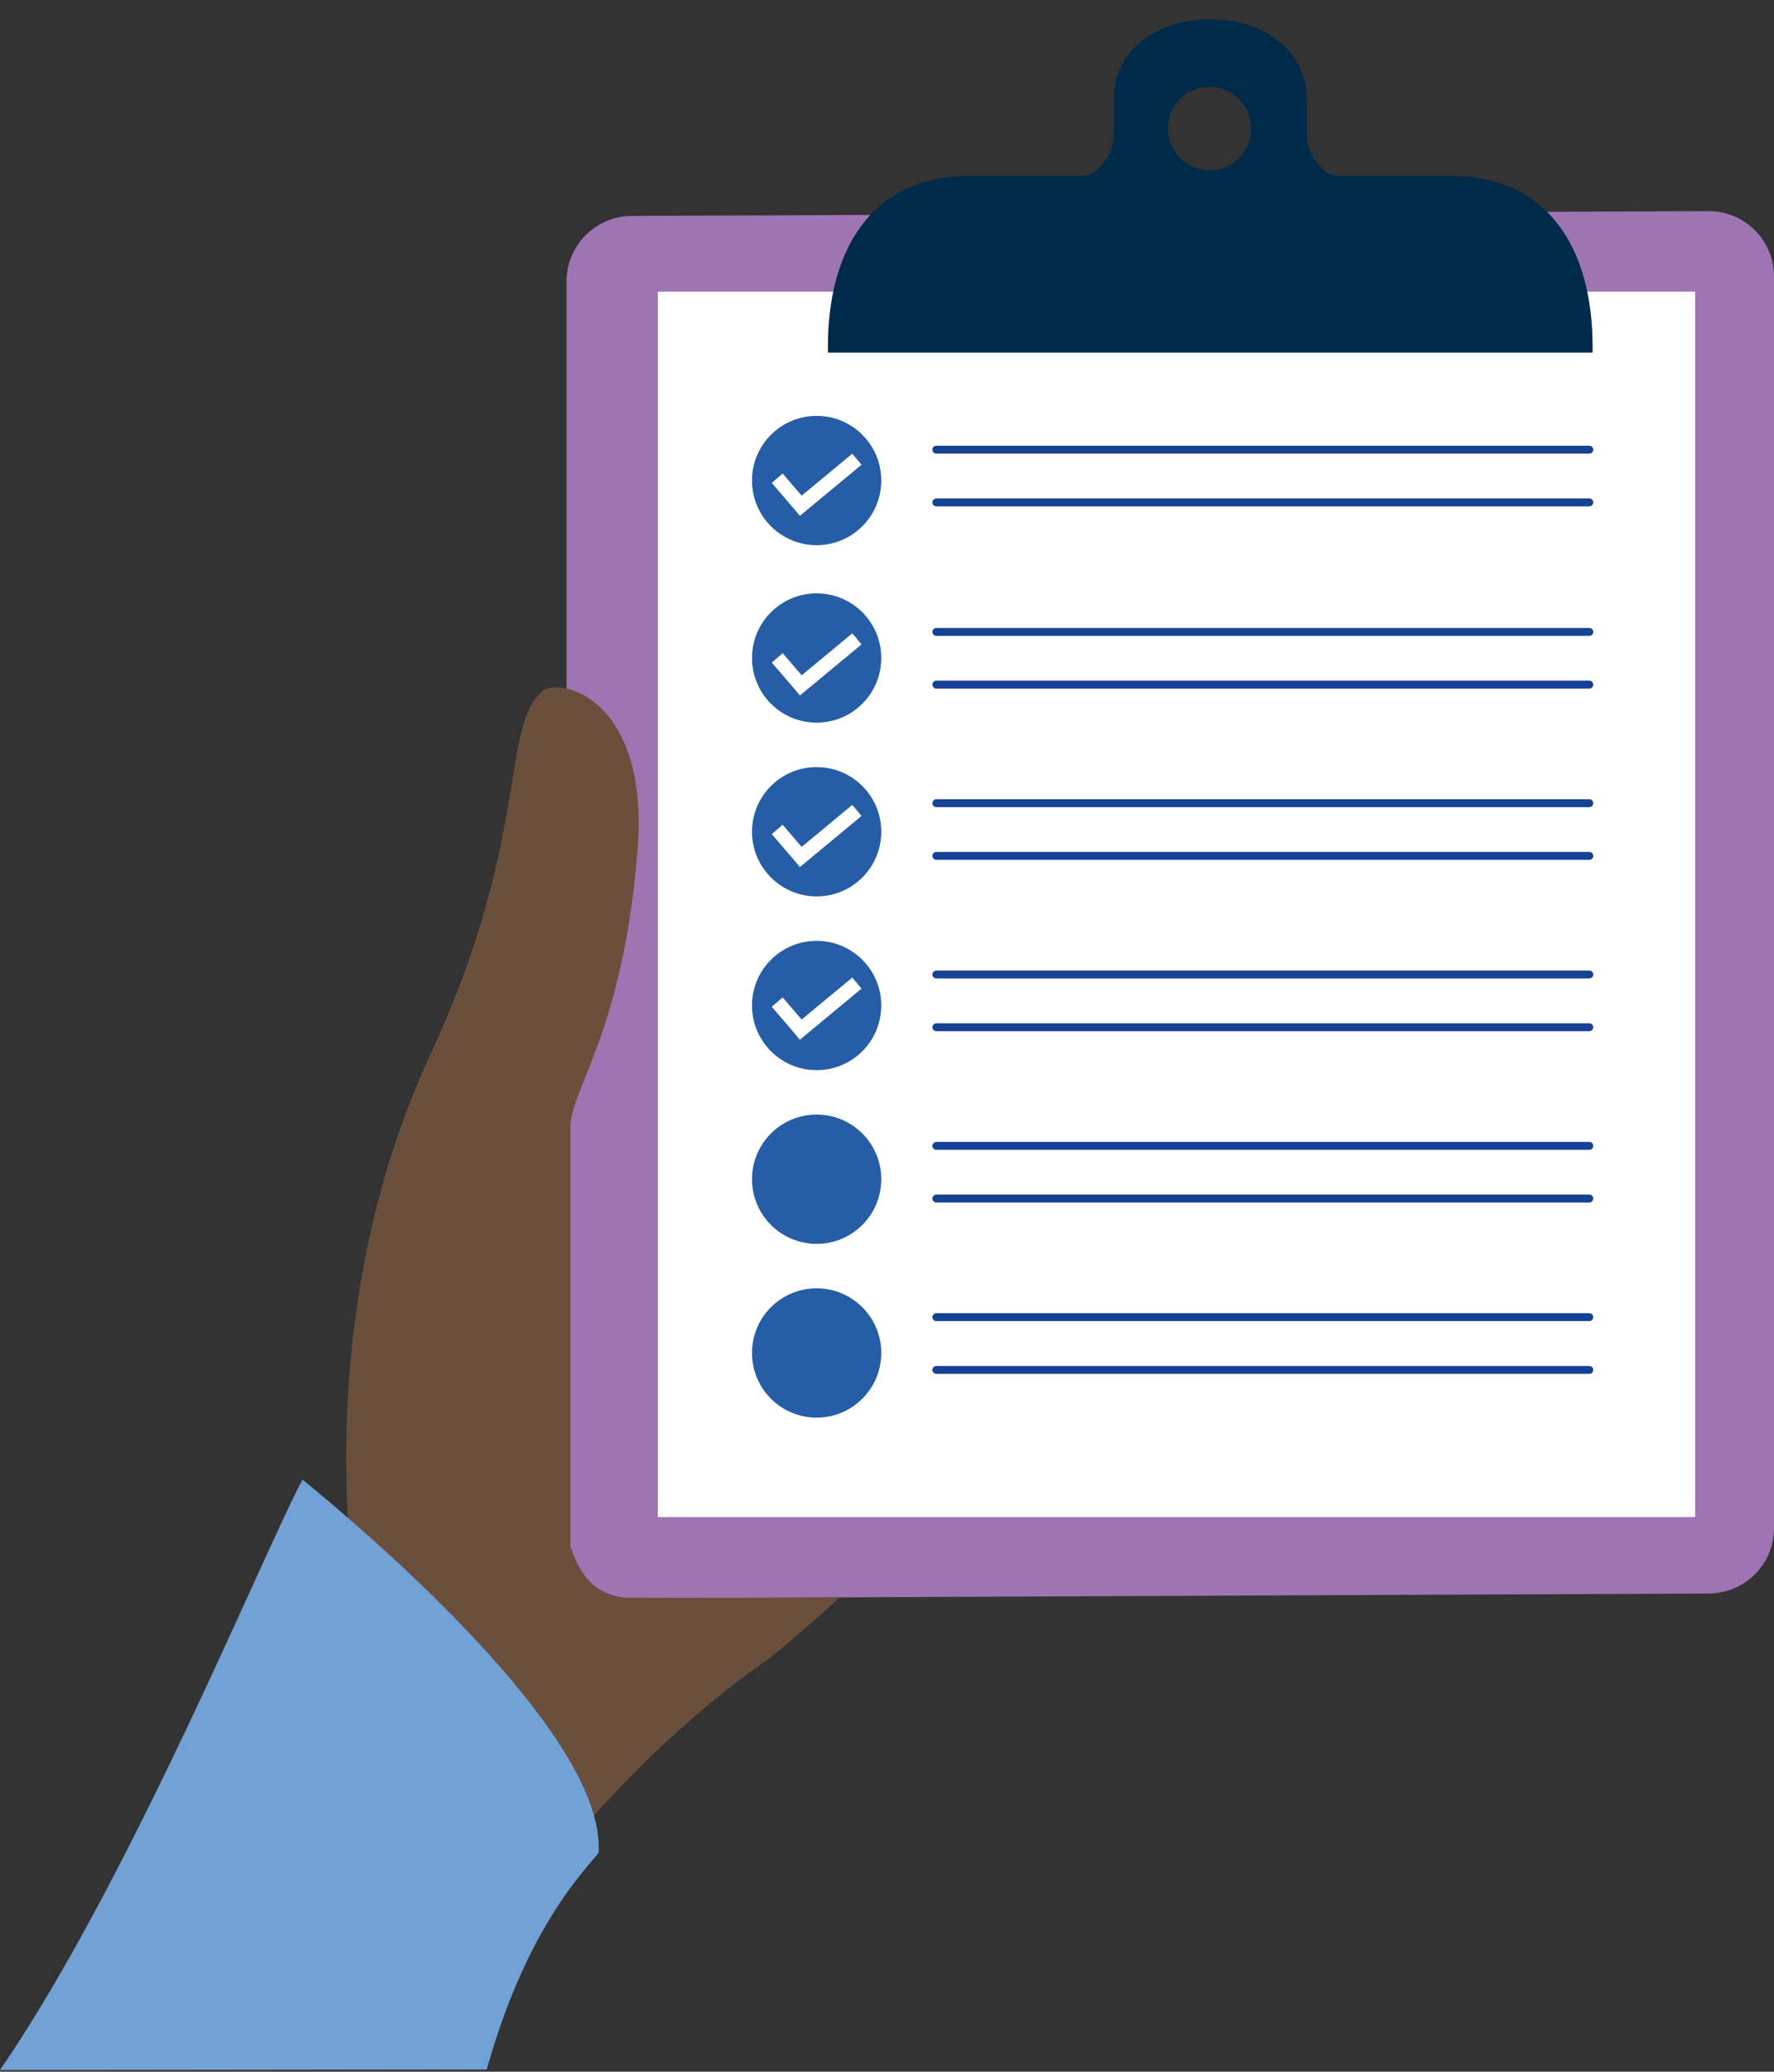 <?xml version="1.0" encoding="UTF-8"?>
<svg id="Layer_1" data-name="Layer 1" xmlns="http://www.w3.org/2000/svg" viewBox="0 0 368.08 429.71">
  <rect x="0" y="0" width="368.08" height="429.71" fill="#333333" stroke="none"/>
  <defs>
    <style>
      .cls-1 {
        fill: none;
      }

      .cls-2 {
        fill: #164295;
      }

      .cls-3 {
        fill: #9e75b2;
      }

      .cls-4 {
        fill: #6a4f3c;
      }

      .cls-5 {
        fill: #72a1d6;
      }

      .cls-6 {
        fill: #fff;
      }

      .cls-7 {
        fill: #002a4a;
      }

      .cls-8 {
        fill: #265da7;
      }
    </style>
  </defs>
  <rect class="cls-1" y="4" width="368.08" height="429.71"/>
  <g>
    <path class="cls-3" d="M354.53,43.79c7.48,0,13.55,6.06,13.55,13.54h0v259.64c0,7.48-6.07,13.55-13.55,13.55l-223.43,1c-7.48,0-13.55-6.06-13.55-13.54h0V58.34c.02-7.47,6.07-13.53,13.55-13.55l223.42-1Z"/>
    <path class="cls-6" d="M136.48,60.49h215.24v254.18h-215.24V60.49Z"/>
    <path class="cls-7" d="M301.02,36.5h-23.21c-3.68,0-6.66-4.87-6.66-8.33v-7.4c0-10.4-8.97-16.76-20.04-16.76s-20.04,6.36-20.04,16.76v7.41c0,3.46-2.98,8.33-6.66,8.33h-23.22c-20.77,0-29.41,15.82-29.41,35.34v1.29h158.66v-1.29c0-19.52-8.64-35.34-29.41-35.34M250.96,35.31c-4.78,0-8.65-3.87-8.65-8.65s3.87-8.65,8.65-8.65c4.78,0,8.65,3.87,8.65,8.65s-3.87,8.65-8.65,8.65h0"/>
    <path class="cls-8" d="M182.85,136.48c0,7.41-6,13.41-13.41,13.41-7.41,0-13.41-6-13.41-13.41,0-7.41,6-13.41,13.41-13.41,7.41,0,13.41,6,13.41,13.41M182.85,172.52c0,7.41-6,13.41-13.41,13.41-7.41,0-13.41-6-13.41-13.41,0-7.41,6-13.41,13.41-13.41,7.41,0,13.41,6,13.41,13.41M182.85,99.67c0,7.41-6,13.41-13.41,13.41s-13.41-6-13.41-13.41c0-7.41,6-13.41,13.41-13.41,7.41,0,13.41,6,13.41,13.41M182.85,208.56c0,7.41-6,13.41-13.41,13.41-7.41,0-13.41-6-13.41-13.41,0-7.41,6-13.41,13.41-13.41,7.41,0,13.41,6,13.41,13.41M182.85,244.59c0,7.41-6,13.41-13.41,13.41-7.41,0-13.41-6-13.41-13.41,0-7.41,6-13.41,13.41-13.41,7.41,0,13.41,6,13.41,13.41M182.85,280.63c0,7.41-6,13.41-13.41,13.41s-13.41-6-13.41-13.41c0-7.41,6-13.41,13.41-13.41h0c7.41,0,13.41,6,13.41,13.41"/>
    <path class="cls-6" d="M178.75,169.25l-1.91-2.3-10.51,8.71-3.94-4.59-2.26,1.94,4.83,5.63,1,1.21,12.79-10.6ZM178.75,96.4l-1.91-2.3-10.51,8.71-3.94-4.59-2.26,1.94,4.83,5.63,1,1.21,12.79-10.6ZM178.75,205.06l-1.91-2.3-10.51,8.71-3.94-4.59-2.26,1.94,4.83,5.63,1,1.21,12.79-10.6ZM178.75,133.66l-1.9-2.3-10.51,8.71-3.94-4.59-2.26,1.94,4.83,5.63,1,1.21,12.79-10.6Z"/>
    <path class="cls-4" d="M112.1,143.8c2.32-3.85,22.72-.32,20.21,32.17-2.95,38.11-13.95,49.87-13.95,57.81v86.91s1.81,7.07,6.88,9.45c1.11.79,2.44,1.22,3.8,1.23.96.04,17.05.07,29.77.04,8.08-.02,14.77,0,15.32,0,0,0-10.42,9.67-16.3,13.83-30.36,21.48-50.53,51.4-52.25,52.21l-60.5-27.13s19.11-19.05,27.12-53.05c.51-2.14-5.5-49.85,17.1-98.54,20.44-44.06,14.75-67.4,22.8-74.93"/>
    <path class="cls-2" d="M329.76,92.45h-135.48c-.45,0-.82.37-.82.82s.37.82.82.82h135.48c.45,0,.82-.37.82-.82s-.37-.82-.82-.82M329.76,103.39h-135.48c-.45,0-.82.37-.82.82s.37.82.82.82h135.48c.45,0,.82-.37.82-.82s-.37-.82-.82-.82M329.76,130.25h-135.48c-.45,0-.82.37-.82.82s.37.82.82.82h135.48c.45,0,.82-.37.82-.82s-.37-.82-.82-.82M329.76,141.18h-135.48c-.45,0-.82.37-.82.82s.37.82.82.82h135.48c.45,0,.82-.37.82-.82s-.37-.82-.82-.82M329.76,165.78h-135.48c-.45,0-.82.37-.82.82s.37.82.82.82h135.48c.45,0,.82-.37.82-.82s-.37-.82-.82-.82M329.76,176.71h-135.48c-.45,0-.82.37-.82.82s.37.82.82.82h135.48c.45,0,.82-.37.82-.82s-.37-.82-.82-.82M329.76,201.31h-135.48c-.45,0-.82.37-.82.82s.37.82.82.82h135.48c.45,0,.82-.37.82-.82s-.37-.82-.82-.82M329.76,212.25h-135.48c-.45,0-.82.37-.82.82s.37.82.82.82h135.48c.45,0,.82-.37.82-.82s-.37-.82-.82-.82M329.76,236.85h-135.48c-.45,0-.82.37-.82.82s.37.82.82.82h135.48c.45,0,.82-.37.82-.82s-.37-.82-.82-.82M329.76,247.78h-135.48c-.45,0-.82.37-.82.82s.37.82.82.82h135.48c.45,0,.82-.37.82-.82s-.37-.82-.82-.82M329.76,272.38h-135.48c-.45,0-.82.37-.82.82s.37.82.82.82h135.48c.45,0,.82-.37.82-.82s-.37-.82-.82-.82M329.76,283.32h-135.48c-.45,0-.82.37-.82.82s.37.82.82.82h135.48c.45,0,.82-.37.82-.82s-.37-.82-.82-.82"/>
    <path class="cls-5" d="M62.76,306.92c-2,3.67-6.03,12.51-10.24,21.75-12.34,27.12-32.68,71.8-52.53,100.71l101-.12c8.33-29.85,20.8-41.76,23.19-44.93,1.83-24.76-50.7-68.73-61.42-77.43"/>
  </g>
</svg>